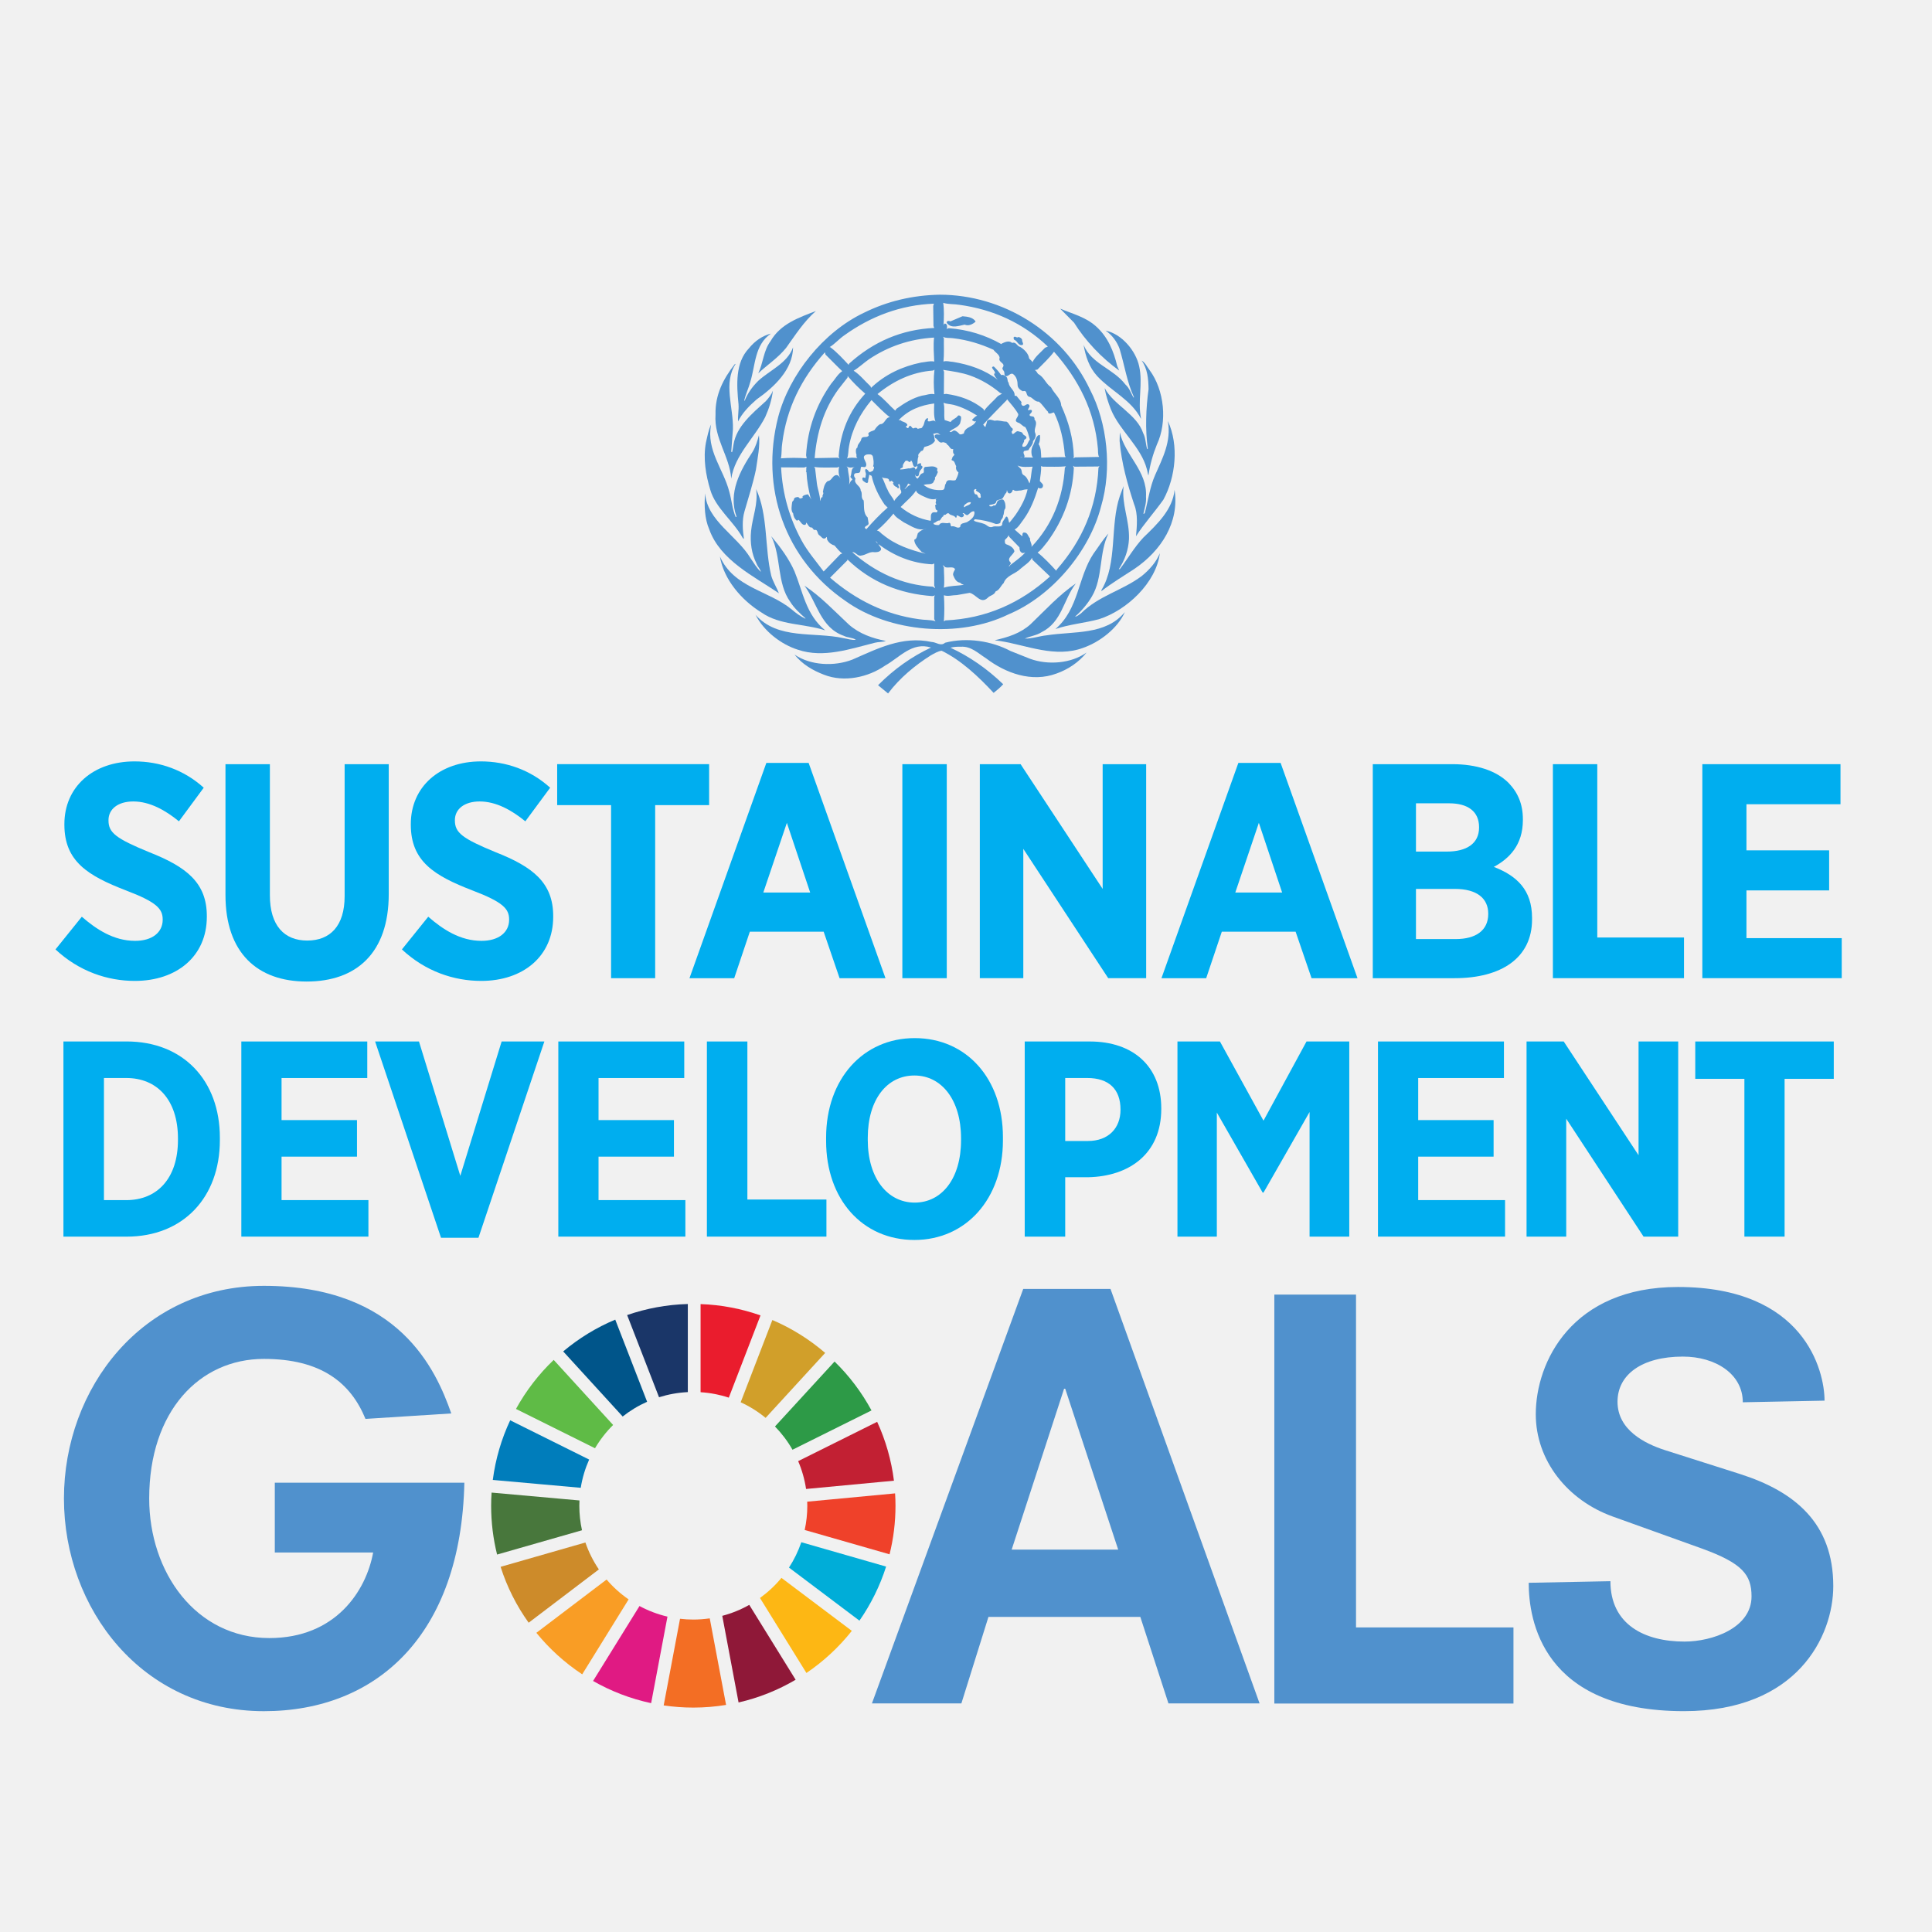 <?xml version="1.0" encoding="UTF-8"?>
<svg width="71px" height="71px" viewBox="0 0 71 71" version="1.1" xmlns="http://www.w3.org/2000/svg" xmlns:xlink="http://www.w3.org/1999/xlink">
    <!-- Generator: Sketch 52.6 (67491) - http://www.bohemiancoding.com/sketch -->
    <title>Goals</title>
    <desc>Created with Sketch.</desc>
    <g id="Symbols" stroke="none" stroke-width="1" fill="none" fill-rule="evenodd">
        <g id="SDGs2-Copy" transform="translate(-635, -78)">
            <g id="Goals" transform="translate(635, 78)">
                <polygon id="Fill-18" fill="#F1F1F1" points="0 71 71 71 71 0 0 0"></polygon>
                <path d="M3.82,39.616 L3.82,44.104 L4.641,44.104 C5.769,44.104 6.54,43.314 6.54,41.891 L6.54,41.839 C6.54,40.415 5.769,39.616 4.641,39.616 L3.82,39.616 Z M2.331,38.273 L4.651,38.273 C6.735,38.273 8.08,39.709 8.08,41.808 L8.08,41.901 C8.08,44.001 6.735,45.446 4.651,45.446 L2.331,45.446 L2.331,38.273 Z" id="Fill-115" fill="#00AEEF"></path>
                <polygon id="Fill-117" fill="#00AEEF" points="8.869 38.274 13.497 38.274 13.497 39.617 10.347 39.617 10.347 41.163 13.119 41.163 13.119 42.506 10.347 42.506 10.347 44.103 13.539 44.103 13.539 45.445 8.869 45.445"></polygon>
                <polygon id="Fill-119" fill="#00AEEF" points="13.785 38.274 15.397 38.274 16.916 43.212 18.435 38.274 20.005 38.274 17.583 45.487 16.207 45.487"></polygon>
                <polygon id="Fill-121" fill="#00AEEF" points="20.518 38.274 25.146 38.274 25.146 39.617 21.996 39.617 21.996 41.163 24.767 41.163 24.767 42.506 21.996 42.506 21.996 44.103 25.187 44.103 25.187 45.445 20.518 45.445"></polygon>
                <polygon id="Fill-123" fill="#00AEEF" points="25.978 38.274 27.466 38.274 27.466 44.082 30.371 44.082 30.371 45.445 25.978 45.445"></polygon>
                <path d="M35.318,41.901 L35.318,41.829 C35.318,40.416 34.599,39.524 33.604,39.524 C32.597,39.524 31.89,40.404 31.89,41.818 L31.89,41.89 C31.89,43.303 32.618,44.195 33.614,44.195 C34.61,44.195 35.318,43.314 35.318,41.901 M30.359,41.932 L30.359,41.808 C30.359,39.657 31.715,38.15 33.614,38.15 C35.523,38.15 36.857,39.647 36.857,41.787 L36.857,41.911 C36.857,44.052 35.503,45.568 33.604,45.568 C31.694,45.568 30.359,44.073 30.359,41.932" id="Fill-125" fill="#00AEEF"></path>
                <path d="M39.977,41.931 C40.747,41.931 41.178,41.45 41.178,40.784 L41.178,40.774 C41.178,40.025 40.747,39.616 39.957,39.616 L39.146,39.616 L39.146,41.931 L39.977,41.931 Z M37.658,38.274 L40.048,38.274 C41.66,38.274 42.676,39.206 42.676,40.732 L42.676,40.753 C42.676,42.402 41.496,43.232 39.988,43.263 L39.146,43.263 L39.146,45.445 L37.658,45.445 L37.658,38.274 Z" id="Fill-127" fill="#00AEEF"></path>
                <polygon id="Fill-129" fill="#00AEEF" points="43.271 38.274 44.832 38.274 46.433 41.184 48.014 38.274 49.585 38.274 49.585 45.445 48.126 45.445 48.126 40.866 46.433 43.827 46.402 43.827 44.718 40.886 44.718 45.445 43.271 45.445"></polygon>
                <polygon id="Fill-131" fill="#00AEEF" points="50.64 38.274 55.269 38.274 55.269 39.617 52.118 39.617 52.118 41.163 54.889 41.163 54.889 42.506 52.118 42.506 52.118 44.103 55.31 44.103 55.31 45.445 50.64 45.445"></polygon>
                <polygon id="Fill-133" fill="#00AEEF" points="56.1 38.274 57.466 38.274 60.216 42.454 60.216 38.274 61.673 38.274 61.673 45.445 60.4 45.445 57.558 41.112 57.558 45.445 56.1 45.445"></polygon>
                <polygon id="Fill-135" fill="#00AEEF" points="64.106 39.647 62.3 39.647 62.3 38.274 67.39 38.274 67.39 39.647 65.583 39.647 65.583 45.445 64.106 45.445"></polygon>
                <path d="M8.286,32.892 L8.286,28.083 L9.918,28.083 L9.918,32.903 C9.918,34.015 10.447,34.565 11.291,34.565 C12.135,34.565 12.665,34.026 12.665,32.936 L12.665,28.083 L14.286,28.083 L14.286,32.858 C14.286,35.026 13.092,36.071 11.269,36.071 C9.457,36.071 8.286,35.014 8.286,32.892" id="Fill-139" fill="#00AEEF"></path>
                <path d="M14.77,34.891 L15.738,33.689 C16.267,34.15 16.908,34.576 17.696,34.576 C18.327,34.576 18.71,34.262 18.71,33.801 L18.71,33.79 C18.71,33.397 18.484,33.15 17.359,32.722 C15.963,32.183 15.097,31.656 15.097,30.307 L15.097,30.285 C15.097,28.914 16.154,27.981 17.674,27.981 C18.597,27.981 19.498,28.295 20.218,28.948 L19.306,30.183 C18.811,29.778 18.236,29.453 17.628,29.453 C17.065,29.453 16.717,29.734 16.717,30.139 L16.717,30.15 C16.717,30.6 16.986,30.813 18.214,31.318 C19.587,31.858 20.33,32.442 20.33,33.667 L20.33,33.689 C20.33,35.15 19.216,36.048 17.685,36.048 C16.683,36.048 15.636,35.7 14.77,34.891" id="Fill-141" fill="#00AEEF"></path>
                <polygon id="Fill-143" fill="#00AEEF" points="22.457 29.588 20.476 29.588 20.476 28.082 26.06 28.082 26.06 29.588 24.077 29.588 24.077 35.948 22.457 35.948"></polygon>
                <path d="M29.774,32.801 L28.917,30.239 L28.051,32.801 L29.774,32.801 Z M28.163,28.037 L29.717,28.037 L32.541,35.948 L30.854,35.948 L30.269,34.239 L27.556,34.239 L26.982,35.948 L25.338,35.948 L28.163,28.037 Z" id="Fill-145" fill="#00AEEF"></path>
                <polygon id="Fill-147" fill="#00AEEF" points="33.161 35.948 34.793 35.948 34.793 28.083 33.161 28.083"></polygon>
                <polygon id="Fill-149" fill="#00AEEF" points="36.008 28.083 37.506 28.083 40.522 32.667 40.522 28.083 42.121 28.083 42.121 35.947 40.726 35.947 37.606 31.195 37.606 35.947 36.008 35.947"></polygon>
                <path d="M47.118,32.801 L46.262,30.239 L45.396,32.801 L47.118,32.801 Z M45.509,28.037 L47.062,28.037 L49.887,35.948 L48.199,35.948 L47.613,34.239 L44.901,34.239 L44.327,35.948 L42.683,35.948 L45.509,28.037 Z" id="Fill-150" fill="#00AEEF"></path>
                <path d="M53.466,32.667 L52.036,32.667 L52.036,34.51 L53.501,34.51 C54.232,34.51 54.692,34.195 54.692,33.588 L54.692,33.577 C54.692,33.015 54.276,32.667 53.466,32.667 Z M54.355,30.398 C54.355,29.824 53.95,29.521 53.252,29.521 L52.036,29.521 L52.036,31.295 L53.174,31.295 C53.894,31.295 54.355,31.004 54.355,30.409 L54.355,30.398 Z M50.449,28.083 L53.376,28.083 C54.255,28.083 54.986,28.319 55.436,28.768 C55.784,29.128 55.965,29.555 55.965,30.105 L55.965,30.139 C55.965,31.06 55.459,31.555 54.897,31.858 C55.74,32.184 56.302,32.701 56.302,33.734 L56.302,33.79 C56.302,35.207 55.166,35.948 53.454,35.948 L50.449,35.948 L50.449,28.083 Z" id="Fill-151" fill="#00AEEF"></path>
                <polygon id="Fill-152" fill="#00AEEF" points="57.068 28.083 58.699 28.083 58.699 34.453 61.886 34.453 61.886 35.947 57.068 35.947"></polygon>
                <polygon id="Fill-153" fill="#00AEEF" points="62.56 28.083 67.637 28.083 67.637 29.555 64.181 29.555 64.181 31.25 67.22 31.25 67.22 32.722 64.181 32.722 64.181 34.476 67.683 34.476 67.683 35.947 62.56 35.947"></polygon>
                <path d="M34.641,20.775 L34.687,20.842 C34.687,21.093 34.718,21.349 34.687,21.597 C34.914,21.521 35.177,21.533 35.422,21.493 C35.373,21.475 35.323,21.462 35.288,21.414 C35.143,21.404 35.077,21.254 35.03,21.141 C35.009,21.059 35.064,20.992 35.098,20.921 C35.037,20.796 34.846,20.888 34.736,20.842 C34.707,20.817 34.684,20.781 34.641,20.775 Z M31.145,20.561 L31.135,20.598 L30.505,21.23 C31.46,22.055 32.539,22.587 33.768,22.755 C33.964,22.789 34.188,22.771 34.378,22.828 L34.332,22.755 L34.332,21.927 L34.362,21.881 L34.268,21.907 C33.073,21.823 32.016,21.402 31.145,20.561 Z M37.942,20.57 L37.926,20.497 C37.841,20.664 37.65,20.772 37.506,20.9 C37.308,21.099 36.983,21.141 36.883,21.429 C36.775,21.527 36.738,21.68 36.588,21.735 C36.533,21.881 36.377,21.873 36.288,21.979 C36.032,22.208 35.866,21.832 35.633,21.787 L35.165,21.869 C35.002,21.869 34.84,21.927 34.687,21.875 C34.709,22.187 34.709,22.523 34.687,22.835 L34.746,22.799 C36.221,22.734 37.494,22.175 38.588,21.185 L37.942,20.57 Z M32.283,19.999 C32.302,20.072 32.4,20.118 32.373,20.21 C32.32,20.292 32.214,20.295 32.127,20.292 C31.953,20.265 31.824,20.396 31.659,20.414 C31.51,20.46 31.458,20.277 31.319,20.292 C32.17,21.034 33.145,21.499 34.284,21.561 L34.368,21.618 L34.332,21.514 L34.332,20.708 L34.259,20.738 C33.514,20.702 32.862,20.429 32.283,19.999 Z M32.263,19.974 C32.222,19.95 32.197,19.925 32.189,19.88 L32.263,19.974 Z M37.088,19.727 L37.067,19.668 C37.038,19.742 36.983,19.788 36.928,19.843 C36.931,19.891 36.914,19.965 36.972,19.999 C37.094,20.039 37.252,20.118 37.28,20.261 C37.231,20.396 36.975,20.518 37.133,20.664 C37.186,20.738 37.061,20.766 37.082,20.827 L37.125,20.769 C37.308,20.625 37.506,20.491 37.67,20.313 L37.691,20.313 C37.654,20.301 37.608,20.338 37.565,20.32 C37.48,20.28 37.464,20.203 37.464,20.115 L37.088,19.727 Z M32.836,18.874 C32.654,19.094 32.44,19.323 32.226,19.498 C32.32,19.504 32.373,19.608 32.453,19.653 C32.912,20.035 33.483,20.219 34.017,20.35 L33.87,20.283 C33.759,20.158 33.603,20.011 33.598,19.836 C33.707,19.8 33.695,19.678 33.731,19.595 C33.824,19.498 33.933,19.446 34.053,19.418 C33.745,19.546 33.475,19.318 33.217,19.198 C33.086,19.1 32.914,19.021 32.836,18.874 Z M35.789,18.788 C35.695,18.788 35.646,18.862 35.574,18.92 C35.49,18.969 35.446,18.828 35.377,18.862 C35.379,18.877 35.394,18.883 35.407,18.89 C35.425,18.911 35.431,18.956 35.407,18.977 C35.302,19.073 35.254,18.932 35.156,18.942 L35.156,18.977 C35.159,18.999 35.15,19.033 35.119,19.021 C35.057,18.92 34.932,18.956 34.87,18.868 C34.832,18.847 34.794,18.874 34.767,18.898 C34.746,18.944 34.648,18.892 34.672,18.972 C34.596,18.999 34.587,19.082 34.531,19.131 C34.437,19.115 34.393,19.222 34.305,19.219 C34.315,19.238 34.305,19.267 34.332,19.271 C34.387,19.295 34.442,19.301 34.509,19.293 C34.601,19.146 34.755,19.267 34.883,19.213 C34.962,19.228 34.907,19.314 34.966,19.345 C35.091,19.305 35.187,19.452 35.288,19.36 C35.282,19.216 35.443,19.228 35.532,19.191 C35.671,19.109 35.827,18.999 35.81,18.816 L35.789,18.788 Z M35.443,18.559 C35.435,18.583 35.402,18.626 35.443,18.642 C35.517,18.565 35.674,18.568 35.68,18.458 C35.572,18.443 35.517,18.5 35.443,18.559 Z M33.665,18.024 C33.533,18.239 33.282,18.434 33.098,18.632 C33.425,18.901 33.793,19.069 34.201,19.139 C34.223,19.056 34.188,18.953 34.231,18.883 C34.262,18.816 34.344,18.819 34.406,18.831 C34.442,18.828 34.464,18.783 34.442,18.752 C34.354,18.733 34.393,18.635 34.362,18.58 C34.365,18.55 34.417,18.556 34.406,18.517 C34.344,18.467 34.437,18.412 34.385,18.36 C34.406,18.346 34.42,18.312 34.451,18.312 C34.259,18.412 34.051,18.29 33.879,18.214 C33.799,18.168 33.683,18.122 33.665,18.024 Z M37.522,18.024 C37.433,18.018 37.327,18.07 37.25,18.009 C37.222,17.985 37.204,18.021 37.208,18.046 C37.177,18.091 37.146,18.149 37.075,18.128 C37.02,18.104 37.02,18.046 37.003,18.003 C37.006,18.037 36.993,18.067 36.986,18.097 C36.922,18.165 36.902,18.229 36.855,18.302 C36.792,18.372 36.687,18.348 36.619,18.406 C36.608,18.553 36.445,18.523 36.352,18.568 C36.347,18.586 36.368,18.59 36.377,18.605 C36.42,18.617 36.478,18.617 36.509,18.574 C36.637,18.608 36.61,18.446 36.684,18.391 C36.747,18.382 36.809,18.327 36.876,18.37 C36.944,18.452 36.959,18.572 36.949,18.679 C36.876,18.752 36.914,18.87 36.861,18.956 C36.873,19.056 36.75,19.103 36.767,19.204 C36.727,19.25 36.658,19.256 36.598,19.256 C36.356,19.164 36.102,19.106 35.832,19.082 C35.807,19.091 35.793,19.112 35.796,19.139 C35.906,19.198 36.041,19.201 36.157,19.25 C36.26,19.277 36.332,19.405 36.464,19.366 C36.574,19.305 36.758,19.402 36.83,19.287 C36.819,19.173 36.917,19.091 36.966,18.994 L37.003,18.983 C37.063,19.048 37.061,19.142 37.088,19.213 C37.173,19.121 37.242,19.021 37.317,18.926 C37.519,18.632 37.691,18.318 37.763,17.982 C37.682,17.985 37.599,18 37.522,18.024 Z M35.789,18.018 C35.793,18.064 35.799,18.125 35.839,18.165 C35.958,18.146 35.906,18.312 36.016,18.296 C36.077,18.279 36.019,18.226 36.038,18.187 C36.019,18.094 35.93,18.086 35.868,18.03 C35.862,18.012 35.875,17.997 35.885,17.982 C35.839,17.957 35.816,17.985 35.789,18.018 Z M33.37,17.768 C33.353,17.844 33.3,17.911 33.244,17.967 L33.254,17.972 C33.328,17.921 33.38,17.825 33.475,17.819 L33.37,17.768 Z M32.409,17.527 C32.494,17.686 32.542,17.865 32.63,18.024 C32.685,18.165 32.807,18.275 32.862,18.412 C32.92,18.302 33.037,18.214 33.119,18.113 C33.125,18.067 33.117,18.027 33.092,17.994 C33.064,17.93 33.089,17.838 33.04,17.783 C32.961,17.81 33.067,17.89 33.034,17.935 C33,17.957 32.964,17.93 32.961,17.899 C32.889,17.887 32.836,17.825 32.813,17.762 C32.872,17.725 32.798,17.71 32.783,17.679 C32.753,17.664 32.75,17.666 32.726,17.693 C32.709,17.693 32.692,17.697 32.679,17.688 C32.679,17.514 32.483,17.618 32.409,17.527 Z M30.835,17.15 L30.768,17.181 C30.484,17.175 30.187,17.199 29.917,17.16 L29.954,17.211 L30.021,17.773 C30.048,17.99 30.143,18.198 30.137,18.412 C30.171,18.367 30.149,18.275 30.232,18.266 C30.198,18.198 30.296,18.141 30.241,18.082 C30.269,17.935 30.287,17.786 30.416,17.679 C30.571,17.673 30.585,17.468 30.74,17.459 C30.821,17.455 30.869,17.563 30.903,17.6 C30.804,17.48 30.81,17.285 30.835,17.15 Z M29.639,17.15 L29.556,17.181 L28.705,17.175 C28.753,18.153 29.014,19.042 29.455,19.857 C29.672,20.261 29.99,20.625 30.269,21.002 L30.879,20.371 L30.951,20.341 C30.849,20.267 30.756,20.148 30.668,20.047 C30.565,20.02 30.462,19.95 30.409,19.852 C30.379,19.818 30.406,19.757 30.374,19.732 L30.337,19.778 C30.228,19.83 30.189,19.72 30.116,19.675 C30.021,19.623 30.067,19.443 29.938,19.477 C29.89,19.473 29.874,19.418 29.843,19.387 C29.723,19.4 29.694,19.267 29.629,19.204 C29.617,19.232 29.629,19.267 29.592,19.287 C29.47,19.314 29.427,19.164 29.345,19.103 C29.323,19.112 29.308,19.137 29.278,19.131 C29.203,19.067 29.154,18.975 29.151,18.874 C29.05,18.761 29.097,18.58 29.114,18.443 C29.134,18.406 29.185,18.385 29.176,18.339 C29.203,18.275 29.27,18.268 29.335,18.266 C29.359,18.279 29.384,18.302 29.396,18.324 C29.437,18.299 29.525,18.327 29.492,18.239 C29.543,18.193 29.621,18.177 29.69,18.165 C29.74,18.226 29.764,18.296 29.828,18.354 L29.785,18.287 C29.712,17.987 29.653,17.683 29.639,17.358 C29.642,17.34 29.598,17.33 29.623,17.313 L29.629,17.321 C29.632,17.254 29.626,17.196 29.639,17.15 Z M31.114,17.137 L31.16,17.211 C31.166,17.413 31.247,17.606 31.202,17.81 C31.236,17.752 31.247,17.673 31.319,17.636 C31.329,17.581 31.247,17.566 31.255,17.511 C31.312,17.397 31.257,17.214 31.408,17.165 C31.302,17.184 31.205,17.205 31.114,17.137 Z M38.257,17.129 C38.275,17.316 38.226,17.496 38.214,17.679 L38.315,17.79 C38.343,17.831 38.334,17.896 38.294,17.93 C38.251,17.957 38.195,17.954 38.153,17.921 C38.025,18.33 37.875,18.731 37.617,19.087 C37.517,19.216 37.419,19.394 37.286,19.46 L37.565,19.705 C37.58,19.69 37.572,19.665 37.574,19.644 C37.574,19.608 37.593,19.564 37.639,19.571 C37.773,19.568 37.776,19.712 37.853,19.784 C37.837,19.901 37.939,19.992 37.905,20.099 C38.677,19.287 39.063,18.29 39.133,17.187 L39.176,17.137 C38.901,17.165 38.609,17.147 38.325,17.15 L38.257,17.129 Z M39.486,17.15 L39.433,17.113 L39.463,17.196 C39.415,18.214 39.075,19.112 38.493,19.909 C38.379,20.044 38.273,20.21 38.131,20.305 C38.365,20.488 38.621,20.762 38.815,20.974 L38.839,20.927 C39.776,19.861 40.308,18.626 40.367,17.196 L40.404,17.123 L40.357,17.144 L39.486,17.15 Z M37.391,17.108 L37.486,17.202 C37.58,17.266 37.517,17.404 37.617,17.459 C37.737,17.52 37.78,17.658 37.831,17.762 C37.851,17.734 37.851,17.7 37.859,17.673 C37.902,17.504 37.896,17.316 37.948,17.15 C37.763,17.16 37.553,17.178 37.391,17.108 Z M37.58,16.808 C37.556,16.82 37.522,16.811 37.491,16.814 C37.519,16.802 37.553,16.808 37.58,16.808 Z M31.849,16.704 C31.601,16.783 31.888,16.97 31.827,17.123 C31.793,17.211 31.702,17.129 31.638,17.165 L31.613,17.327 C31.577,17.423 31.458,17.352 31.401,17.416 C31.362,17.478 31.405,17.541 31.438,17.59 C31.353,17.786 31.632,17.847 31.629,18.024 C31.713,18.134 31.616,18.293 31.739,18.391 C31.765,18.59 31.711,18.859 31.886,19.015 L31.916,19.204 C31.953,19.335 31.76,19.301 31.785,19.418 C31.822,19.4 31.831,19.449 31.833,19.46 L31.833,19.454 C32.069,19.183 32.341,18.895 32.621,18.653 L32.505,18.538 C32.286,18.214 32.116,17.869 32.033,17.489 L31.943,17.444 C31.941,17.541 31.895,17.618 31.901,17.716 L31.871,17.752 C31.805,17.749 31.765,17.697 31.711,17.664 C31.699,17.631 31.666,17.575 31.717,17.548 C31.748,17.545 31.769,17.554 31.791,17.569 C31.819,17.535 31.805,17.486 31.822,17.444 C31.831,17.37 31.765,17.303 31.812,17.239 C31.871,17.233 31.912,17.303 31.938,17.343 C31.996,17.361 32.042,17.313 32.091,17.29 C32.091,17.239 32.164,17.168 32.085,17.137 C32.127,17.019 32.097,16.893 32.078,16.778 C32.044,16.677 31.932,16.695 31.849,16.704 Z M34.509,15.949 C34.461,15.894 34.354,15.928 34.289,15.949 C34.351,16.01 34.326,16.12 34.362,16.196 C34.271,16.349 34.118,16.383 33.973,16.426 C33.933,16.475 33.943,16.581 33.848,16.573 C33.818,16.64 33.714,16.679 33.753,16.778 C33.705,16.882 33.729,17.016 33.701,17.129 C33.52,17.241 33.573,16.978 33.48,16.924 L33.45,16.976 C33.414,16.985 33.389,16.964 33.364,16.939 C33.336,16.93 33.291,16.921 33.267,16.945 C33.228,17.012 33.165,17.068 33.181,17.16 C33.162,17.214 33.071,17.196 33.083,17.254 C33.183,17.251 33.294,17.233 33.392,17.211 C33.462,17.23 33.52,17.178 33.592,17.175 C33.615,17.187 33.642,17.211 33.634,17.248 L33.659,17.248 C33.707,17.211 33.729,17.157 33.707,17.102 C33.714,17.037 33.784,17.037 33.826,17.019 C33.867,17.037 33.842,17.077 33.848,17.108 C33.986,17.16 33.814,17.261 33.797,17.334 C33.759,17.392 33.797,17.524 33.68,17.504 C33.659,17.499 33.642,17.478 33.65,17.452 L33.634,17.452 C33.631,17.501 33.667,17.569 33.718,17.59 C33.802,17.52 33.806,17.4 33.928,17.386 C33.993,17.318 33.901,17.214 33.996,17.16 C34.154,17.157 34.326,17.089 34.451,17.217 C34.442,17.272 34.42,17.296 34.468,17.343 C34.437,17.413 34.415,17.489 34.357,17.548 C34.371,17.587 34.36,17.636 34.326,17.664 C34.284,17.85 34.069,17.762 33.943,17.825 C34.137,17.972 34.368,18.027 34.621,18.009 C34.752,18.003 34.693,17.842 34.761,17.768 C34.804,17.554 34.999,17.7 35.119,17.642 C35.165,17.551 35.211,17.462 35.224,17.358 C35.146,17.309 35.116,17.217 35.14,17.129 C35.087,17.058 35.094,16.93 34.981,16.918 C34.962,16.893 34.978,16.864 34.993,16.844 C34.991,16.778 35.057,16.757 35.077,16.704 C35.006,16.658 35.024,16.557 35.03,16.5 C34.911,16.533 34.898,16.377 34.81,16.343 C34.788,16.273 34.712,16.261 34.651,16.249 C34.504,16.319 34.479,16.138 34.368,16.096 C34.357,16.063 34.332,16.013 34.368,15.985 C34.423,15.94 34.497,15.98 34.562,15.977 L34.509,15.949 Z M33.024,15.442 L33.092,15.442 C33.165,15.515 33.284,15.5 33.34,15.598 C33.367,15.653 33.289,15.647 33.291,15.692 C33.307,15.705 33.328,15.708 33.34,15.729 C33.398,15.751 33.387,15.695 33.408,15.671 C33.483,15.595 33.496,15.744 33.57,15.744 C33.622,15.711 33.695,15.708 33.731,15.766 C33.781,15.723 33.885,15.763 33.901,15.683 C33.996,15.582 33.943,15.426 34.084,15.363 C34.133,15.39 34.081,15.436 34.098,15.478 C34.195,15.519 34.302,15.399 34.378,15.494 C34.307,15.295 34.326,15.047 34.332,14.827 C33.839,14.892 33.387,15.059 33.024,15.442 Z M34.672,14.803 C34.73,14.977 34.679,15.235 34.715,15.436 L34.935,15.509 C34.999,15.402 35.14,15.381 35.202,15.28 C35.242,15.246 35.288,15.28 35.318,15.316 C35.327,15.399 35.305,15.481 35.282,15.561 C35.199,15.726 35.002,15.747 34.894,15.867 C34.962,15.906 35.002,15.833 35.06,15.818 C35.146,15.826 35.213,15.9 35.265,15.956 C35.32,15.98 35.373,15.946 35.422,15.928 C35.456,15.674 35.774,15.711 35.868,15.473 L35.81,15.494 C35.786,15.46 35.725,15.475 35.728,15.42 C35.78,15.371 35.847,15.295 35.912,15.274 C35.636,15.103 35.351,14.956 35.04,14.877 C34.917,14.848 34.788,14.846 34.672,14.803 Z M32.027,14.702 C31.605,15.207 31.315,15.763 31.202,16.395 C31.169,16.542 31.188,16.713 31.129,16.851 C31.236,16.802 31.393,16.82 31.513,16.836 C31.441,16.799 31.499,16.71 31.46,16.661 C31.451,16.585 31.438,16.489 31.513,16.441 C31.503,16.316 31.638,16.251 31.65,16.138 C31.684,16.01 31.831,16.096 31.901,16.029 C31.947,16.004 31.908,15.961 31.908,15.928 C31.969,15.845 32.063,15.848 32.137,15.803 C32.189,15.723 32.255,15.637 32.341,15.588 C32.525,15.595 32.528,15.338 32.702,15.332 C32.464,15.152 32.238,14.911 32.027,14.702 Z M37.008,14.672 L36.993,14.708 C36.711,15.002 36.402,15.304 36.132,15.604 C36.152,15.64 36.182,15.674 36.215,15.692 C36.227,15.619 36.266,15.555 36.273,15.478 C36.347,15.377 36.457,15.442 36.553,15.463 C36.699,15.429 36.836,15.497 36.986,15.494 C37.097,15.549 37.106,15.689 37.208,15.744 C37.234,15.784 37.213,15.83 37.177,15.86 C37.208,16.089 37.317,15.799 37.433,15.854 C37.483,15.873 37.544,15.867 37.58,15.919 C37.599,16.013 37.716,15.995 37.722,16.086 C37.712,16.132 37.664,16.144 37.633,16.169 C37.661,16.261 37.538,16.319 37.58,16.416 C37.758,16.45 37.763,16.245 37.847,16.154 C37.801,15.995 37.768,15.833 37.676,15.692 C37.574,15.671 37.514,15.553 37.412,15.53 C37.216,15.454 37.443,15.332 37.419,15.215 C37.314,15.02 37.149,14.846 37.008,14.672 Z M31.152,13.821 L31.145,13.88 L30.815,14.299 C30.273,15.041 30.014,15.9 29.938,16.836 L30.776,16.82 L30.857,16.851 C30.824,16.83 30.832,16.792 30.821,16.762 C30.888,15.891 31.194,15.115 31.797,14.467 C31.564,14.265 31.346,14.052 31.152,13.821 Z M34.662,13.593 L34.693,13.66 L34.687,14.488 L34.767,14.474 C35.275,14.543 35.741,14.705 36.141,15.032 L36.163,15.097 C36.3,14.904 36.509,14.739 36.671,14.555 L36.824,14.467 L36.75,14.436 C36.414,14.156 36.046,13.941 35.649,13.8 C35.339,13.69 34.999,13.644 34.662,13.593 Z M34.341,13.587 L34.289,13.617 C33.511,13.673 32.838,13.997 32.247,14.482 C32.48,14.644 32.688,14.904 32.899,15.09 C32.914,15.069 32.93,15.047 32.944,15.023 C33.236,14.815 33.536,14.626 33.879,14.541 C34.032,14.525 34.182,14.451 34.341,14.488 C34.307,14.201 34.307,13.883 34.341,13.587 Z M30.315,12.947 C29.442,13.917 28.903,15.023 28.747,16.285 C28.715,16.468 28.736,16.658 28.697,16.844 C29.006,16.82 29.338,16.82 29.645,16.844 L29.623,16.726 C29.681,15.751 29.993,14.882 30.541,14.106 C30.679,13.951 30.78,13.755 30.951,13.639 C30.752,13.452 30.545,13.235 30.337,13.03 L30.315,12.947 Z M38.734,12.926 C38.567,13.153 38.336,13.364 38.126,13.58 L38.022,13.602 C38.087,13.617 38.104,13.693 38.148,13.74 C38.37,13.859 38.428,14.097 38.625,14.232 C38.734,14.461 38.989,14.638 38.998,14.9 C39.265,15.488 39.446,16.108 39.463,16.799 L39.44,16.836 C39.467,16.836 39.491,16.823 39.512,16.808 L40.394,16.792 C40.336,16.707 40.36,16.581 40.346,16.478 C40.229,15.118 39.647,13.953 38.734,12.926 Z M31.932,13.205 C31.742,13.337 31.566,13.507 31.371,13.623 C31.598,13.766 31.785,14.006 31.99,14.195 L32.011,14.253 C32.532,13.755 33.165,13.465 33.848,13.324 C34.011,13.309 34.174,13.254 34.332,13.287 C34.32,12.996 34.295,12.695 34.326,12.406 C33.438,12.458 32.642,12.728 31.932,13.205 Z M37.428,12.383 C37.364,12.444 37.308,12.327 37.25,12.398 C37.247,12.431 37.252,12.462 37.272,12.486 C37.4,12.532 37.415,12.718 37.58,12.676 C37.63,12.621 37.551,12.563 37.565,12.492 C37.544,12.429 37.49,12.401 37.428,12.383 Z M34.656,12.377 L34.687,12.435 C34.682,12.718 34.7,13.021 34.672,13.287 C34.788,13.247 34.907,13.296 35.024,13.299 C35.624,13.397 36.191,13.589 36.671,13.959 C36.613,13.899 36.543,13.828 36.53,13.74 C36.539,13.727 36.553,13.724 36.567,13.727 C36.574,13.633 36.472,13.583 36.457,13.498 C36.472,13.48 36.494,13.462 36.525,13.471 C36.629,13.569 36.716,13.675 36.794,13.786 C36.861,13.758 36.917,13.8 36.966,13.837 C37.054,13.889 37,14.002 37.067,14.063 C37.079,14.244 37.3,14.344 37.286,14.525 C37.29,14.567 37.341,14.534 37.36,14.555 L37.544,14.781 C37.511,14.825 37.538,14.877 37.574,14.907 C37.657,14.944 37.703,14.84 37.786,14.855 C37.905,14.922 37.768,15.002 37.78,15.075 C37.825,15.078 37.883,15.038 37.92,15.084 C37.936,15.152 37.865,15.194 37.837,15.237 C37.837,15.304 37.893,15.289 37.942,15.304 C37.998,15.301 38.031,15.368 38.015,15.415 C38.168,15.574 37.97,15.744 38.043,15.912 C38.093,16.023 38.031,16.13 37.964,16.212 C37.967,16.346 37.844,16.429 37.795,16.542 L37.639,16.573 C37.556,16.655 37.709,16.757 37.626,16.808 L37.97,16.814 L37.933,16.778 C37.883,16.643 37.896,16.463 37.978,16.343 C38.031,16.234 38.043,16.102 38.141,16.007 C38.162,16.001 38.203,15.961 38.22,16.007 C38.226,16.111 38.218,16.23 38.168,16.322 C38.266,16.463 38.254,16.646 38.264,16.82 C38.567,16.802 38.863,16.796 39.161,16.799 L39.133,16.74 C39.088,16.175 38.97,15.64 38.734,15.157 C38.67,15.16 38.625,15.212 38.551,15.194 C38.527,15.185 38.512,15.16 38.514,15.132 C38.393,15.017 38.315,14.864 38.178,14.76 C38.022,14.775 37.951,14.595 37.811,14.577 C37.684,14.525 37.77,14.323 37.59,14.378 C37.501,14.342 37.415,14.274 37.398,14.173 C37.398,14.014 37.367,13.843 37.222,13.74 C37.112,13.7 37.067,13.846 36.955,13.821 C36.895,13.792 36.922,13.712 36.903,13.66 C36.883,13.614 36.83,13.58 36.84,13.519 C36.983,13.33 36.665,13.333 36.737,13.147 C36.716,13.012 36.58,12.96 36.509,12.853 C36.035,12.639 35.561,12.492 35.024,12.429 C34.894,12.41 34.77,12.437 34.656,12.377 Z M35.371,11.622 L34.928,11.811 C34.894,11.795 34.821,11.777 34.798,11.826 C34.779,11.842 34.798,11.863 34.804,11.878 C34.966,12.086 35.248,11.969 35.449,11.93 C35.596,11.992 35.737,11.918 35.847,11.826 L35.847,11.805 C35.743,11.657 35.548,11.636 35.371,11.622 Z M34.32,11.16 C33.089,11.208 31.996,11.628 31.026,12.324 C30.838,12.453 30.673,12.648 30.484,12.758 L30.51,12.758 C30.752,12.936 30.982,13.189 31.188,13.41 L31.202,13.366 C32.097,12.554 33.138,12.107 34.332,12.052 L34.305,11.979 L34.295,11.246 L34.32,11.16 Z M34.662,11.129 C34.7,11.371 34.69,11.701 34.672,11.973 C34.672,11.946 34.684,11.921 34.7,11.899 C34.742,11.875 34.779,11.912 34.798,11.943 C34.801,11.985 34.818,12.058 34.782,12.083 C34.818,12.089 34.837,12.061 34.87,12.061 C35.572,12.113 36.221,12.318 36.802,12.648 L36.802,12.633 C36.922,12.575 37.075,12.498 37.197,12.603 C37.344,12.548 37.372,12.728 37.491,12.749 C37.636,12.835 37.797,12.994 37.817,13.162 C37.844,13.217 37.929,13.257 37.942,13.314 C38.04,13.106 38.237,12.96 38.404,12.78 L38.508,12.736 C37.584,11.857 36.485,11.371 35.26,11.202 C35.064,11.169 34.849,11.187 34.662,11.129 Z M40.058,14.32 C40.695,15.546 40.875,17.233 40.462,18.617 C40.043,20.253 38.665,21.907 37.061,22.578 C35.254,23.461 32.688,23.242 31.077,22.089 C28.839,20.557 27.925,17.921 28.6,15.316 C29.011,13.769 30.245,12.208 31.755,11.491 C32.603,11.072 33.53,10.848 34.54,10.83 C36.849,10.833 39.054,12.187 40.058,14.32 Z" id="Fill-154" fill="#5091CD"></path>
                <path d="M40.272,11.988 C40.722,12.388 40.924,12.908 41.056,13.445 L41.129,13.617 C40.477,13.15 39.886,12.52 39.47,11.857 L38.961,11.343 C39.408,11.532 39.889,11.646 40.272,11.988" id="Fill-155" fill="#5091CD"></path>
                <path d="M28.888,12.786 C28.588,13.156 28.206,13.4 27.866,13.718 C28.049,13.34 28.055,12.887 28.316,12.539 C28.686,11.894 29.372,11.668 29.984,11.429 C29.534,11.824 29.222,12.321 28.888,12.786" id="Fill-156" fill="#5091CD"></path>
                <path d="M41.864,13.461 C42.008,14.103 41.8,14.73 41.932,15.378 L41.926,15.384 C41.576,14.696 40.832,14.372 40.322,13.822 C40.024,13.495 39.895,13.098 39.822,12.676 C40.116,13.382 40.906,13.538 41.359,14.131 C41.513,14.268 41.561,14.458 41.66,14.613 L41.673,14.598 C41.414,14.042 41.326,13.416 41.145,12.822 C41.053,12.566 40.872,12.312 40.631,12.15 C41.224,12.272 41.742,12.892 41.864,13.461" id="Fill-157" fill="#5091CD"></path>
                <path d="M28.331,12.26 C27.724,12.676 27.765,13.422 27.571,14.042 C27.51,14.271 27.403,14.482 27.351,14.717 L27.366,14.73 C27.468,14.463 27.645,14.213 27.865,13.996 C28.297,13.599 28.933,13.351 29.145,12.764 C29.136,13.581 28.453,14.223 27.802,14.681 C27.532,14.916 27.271,15.185 27.124,15.488 C27.11,15.283 27.156,15.075 27.14,14.855 C27.069,14.143 27.018,13.33 27.522,12.801 C27.741,12.529 28.019,12.339 28.331,12.26" id="Fill-158" fill="#5091CD"></path>
                <path d="M42.247,13.602 C42.789,14.336 42.908,15.502 42.513,16.342 C42.367,16.701 42.262,17.081 42.204,17.474 C42.176,17.406 42.171,17.315 42.146,17.239 C41.931,16.417 41.15,15.83 40.829,15.053 C40.728,14.8 40.642,14.537 40.594,14.261 C40.936,14.895 41.781,15.221 42.011,15.918 C42.106,16.096 42.1,16.316 42.158,16.505 C42.171,16.505 42.181,16.496 42.181,16.484 C42.082,15.765 42.112,15.013 42.209,14.305 C42.204,13.92 42.168,13.547 41.954,13.25 C42.09,13.33 42.152,13.482 42.247,13.602" id="Fill-159" fill="#5091CD"></path>
                <path d="M27.035,13.372 C26.57,14.08 26.957,14.968 26.935,15.772 L26.873,16.594 C26.883,16.6 26.883,16.624 26.904,16.615 C26.931,16.524 26.938,16.426 26.957,16.331 C27.067,15.668 27.641,15.198 28.147,14.738 C28.255,14.619 28.349,14.498 28.404,14.357 C28.364,14.687 28.26,15.02 28.122,15.325 C27.731,16.09 27.004,16.716 26.873,17.59 C26.81,16.753 26.237,16.126 26.295,15.237 C26.276,14.516 26.577,13.926 26.999,13.388 C27.012,13.382 27.021,13.37 27.035,13.372" id="Fill-160" fill="#5091CD"></path>
                <path d="M42.755,18.361 C42.433,18.816 42.046,19.241 41.748,19.706 C41.781,19.339 41.825,18.886 41.68,18.538 C41.433,17.789 41.216,17.028 41.145,16.206 L41.153,15.891 C41.341,16.732 42.168,17.309 42.115,18.25 C42.133,18.48 42.064,18.672 42.02,18.874 L42.035,18.889 L42.072,18.847 C42.195,18.385 42.257,17.899 42.446,17.468 C42.718,16.848 43.055,16.221 42.918,15.473 C43.331,16.356 43.205,17.535 42.755,18.361" id="Fill-161" fill="#5091CD"></path>
                <path d="M26.8,18.067 C26.889,18.376 26.91,18.709 27.036,19 C27.048,19.005 27.057,18.993 27.066,18.985 C26.751,18.104 27.205,17.288 27.66,16.6 C27.77,16.414 27.835,16.207 27.89,15.992 C27.939,16.389 27.838,16.848 27.78,17.26 C27.669,17.786 27.504,18.285 27.359,18.795 C27.266,19.112 27.291,19.473 27.339,19.807 L27.294,19.769 C26.959,19.155 26.298,18.675 26.103,18.002 C25.94,17.468 25.833,16.848 25.943,16.264 C25.995,16.038 26.035,15.806 26.133,15.598 C25.946,16.552 26.589,17.24 26.8,18.067" id="Fill-162" fill="#5091CD"></path>
                <path d="M41.49,19.806 C41.469,20.218 41.334,20.585 41.116,20.915 L41.154,20.915 C41.447,20.53 41.677,20.121 42.019,19.754 C42.553,19.241 43.095,18.715 43.165,18.002 C43.346,19.191 42.679,20.234 41.689,20.906 C41.283,21.172 40.869,21.42 40.477,21.722 L40.477,21.686 C41.077,20.689 40.782,19.323 41.154,18.229 L41.291,17.862 C41.215,18.543 41.511,19.122 41.49,19.806" id="Fill-163" fill="#5091CD"></path>
                <path d="M28.343,21.157 C28.408,21.383 28.54,21.585 28.625,21.802 C27.713,21.182 26.469,20.591 26.065,19.455 C25.894,19.063 25.875,18.578 25.912,18.128 C25.985,19.14 27.076,19.675 27.581,20.512 C27.7,20.683 27.804,20.873 27.964,21.016 C27.939,20.909 27.838,20.818 27.801,20.708 C27.623,20.356 27.559,19.938 27.602,19.513 C27.652,18.996 27.869,18.516 27.786,17.972 C28.23,18.928 28.095,20.121 28.343,21.157" id="Fill-164" fill="#5091CD"></path>
                <path d="M40.131,21.912 C39.975,22.184 39.752,22.447 39.507,22.661 C39.586,22.658 39.657,22.587 39.726,22.541 C40.386,21.887 41.242,21.705 41.954,21.172 C42.237,20.946 42.498,20.649 42.624,20.329 C42.49,21.414 41.409,22.431 40.388,22.755 C39.861,22.896 39.299,22.942 38.787,23.116 C39.653,22.374 39.605,21.224 40.183,20.35 C40.367,20.103 40.519,19.842 40.734,19.608 C40.383,20.313 40.536,21.228 40.131,21.912" id="Fill-165" fill="#5091CD"></path>
                <path d="M29.197,20.995 C29.505,21.747 29.62,22.596 30.327,23.166 C29.562,22.914 28.665,22.984 27.991,22.514 C27.253,22.061 26.594,21.295 26.457,20.451 C26.965,21.6 28.24,21.695 29.093,22.395 C29.249,22.531 29.416,22.651 29.592,22.734 L29.602,22.724 C29.405,22.548 29.18,22.345 29.041,22.117 C28.542,21.423 28.717,20.451 28.343,19.705 C28.683,20.112 28.993,20.533 29.197,20.995" id="Fill-166" fill="#5091CD"></path>
                <path d="M38.279,23.232 C38.092,23.354 37.856,23.376 37.663,23.468 C37.939,23.473 38.19,23.376 38.463,23.348 C39.472,23.19 40.631,23.351 41.338,22.493 C41.074,23.091 40.416,23.593 39.816,23.804 C38.784,24.191 37.746,23.715 36.756,23.557 L36.568,23.532 L36.568,23.525 C37.039,23.419 37.498,23.278 37.874,22.939 C38.429,22.407 38.922,21.86 39.538,21.441 C39.081,22.025 39.033,22.856 38.279,23.232" id="Fill-167" fill="#5091CD"></path>
                <path d="M31.197,22.954 C31.589,23.297 32.06,23.455 32.556,23.556 C32.438,23.599 32.281,23.586 32.151,23.62 C31.261,23.841 30.27,24.197 29.323,23.877 C28.708,23.684 28.074,23.198 27.765,22.594 C28.58,23.519 29.911,23.211 30.998,23.452 C31.151,23.474 31.292,23.534 31.454,23.51 C31.326,23.427 31.145,23.437 31.004,23.364 C30.153,23.064 30.027,22.144 29.564,21.524 C30.156,21.915 30.651,22.444 31.197,22.954" id="Fill-168" fill="#5091CD"></path>
                <path d="M37.847,24.207 C38.508,24.452 39.366,24.384 39.932,23.98 C39.641,24.345 39.244,24.604 38.829,24.751 C37.911,25.093 36.953,24.736 36.236,24.192 C35.945,24.008 35.689,23.743 35.312,23.767 C35.178,23.764 35.046,23.77 34.93,23.803 C35.628,24.128 36.273,24.573 36.867,25.145 C36.767,25.259 36.636,25.366 36.515,25.463 C35.945,24.849 35.312,24.259 34.605,23.914 C34.466,23.932 34.335,24.014 34.21,24.082 C33.634,24.445 33.065,24.913 32.636,25.484 L32.268,25.181 C32.857,24.589 33.505,24.128 34.215,23.797 C33.518,23.578 33.062,24.161 32.531,24.458 C31.914,24.888 31.025,25.09 30.277,24.794 C29.877,24.641 29.487,24.418 29.197,24.055 C29.785,24.458 30.661,24.5 31.329,24.238 C32.225,23.849 33.156,23.358 34.237,23.592 C34.406,23.596 34.571,23.764 34.731,23.62 C35.533,23.412 36.443,23.556 37.134,23.923 L37.847,24.207 Z" id="Fill-169" fill="#5091CD"></path>
                <path d="M10.099,54.488 L17.065,54.488 C16.945,60.079 13.853,62.885 9.698,62.885 C5.221,62.885 2.35,59.117 2.35,55.069 C2.35,51.021 5.221,47.254 9.698,47.254 C14.657,47.254 16.022,50.339 16.584,51.943 L13.431,52.144 C12.89,50.821 11.806,49.939 9.698,49.939 C7.329,49.939 5.483,51.863 5.483,55.069 C5.483,57.774 7.189,60.198 9.9,60.198 C12.327,60.198 13.453,58.476 13.713,57.053 L10.099,57.053 L10.099,54.488 Z" id="Fill-170" fill="#5091CD"></path>
                <polygon id="Fill-171" fill="#5091CD" points="46.831 47.576 49.833 47.576 49.833 59.807 55.619 59.807 55.619 62.604 46.831 62.604"></polygon>
                <path d="M64.047,51.533 C64.047,50.494 63.046,49.854 61.845,49.854 C60.343,49.854 59.443,50.513 59.443,51.513 C59.443,52.552 60.444,53.052 61.185,53.291 L63.947,54.17 C65.95,54.81 67.372,55.97 67.372,58.288 C67.372,60.127 66.05,62.884 61.886,62.884 C56.659,62.884 56.179,59.507 56.179,58.167 L59.182,58.108 C59.182,59.707 60.444,60.327 61.905,60.327 C62.926,60.327 64.368,59.827 64.368,58.668 C64.368,57.868 64.028,57.448 62.546,56.909 L59.263,55.73 C57.601,55.13 56.439,53.671 56.439,51.973 C56.439,50.053 57.761,47.296 61.665,47.296 C66.309,47.296 67.051,50.373 67.051,51.473 L64.047,51.533 Z" id="Fill-172" fill="#5091CD"></path>
                <path d="M21.866,53.222 C22.051,52.909 22.275,52.621 22.532,52.367 L20.348,49.976 C19.799,50.501 19.331,51.108 18.962,51.778 L21.866,53.222 Z" id="Fill-173" fill="#5FBB46"></path>
                <path d="M27.219,51.533 C27.551,51.684 27.858,51.877 28.136,52.106 L30.325,49.719 C29.748,49.223 29.095,48.813 28.384,48.51 L27.219,51.533 Z" id="Fill-174" fill="#D19F2A"></path>
                <path d="M32.235,52.251 L29.332,53.696 C29.471,54.019 29.569,54.362 29.623,54.719 L32.852,54.415 C32.756,53.653 32.545,52.925 32.235,52.251" id="Fill-175" fill="#C22033"></path>
                <path d="M29.124,53.277 L32.027,51.833 C31.667,51.167 31.209,50.561 30.67,50.036 L28.48,52.422 C28.729,52.678 28.947,52.965 29.124,53.277" id="Fill-176" fill="#2D9A47"></path>
                <path d="M21.29,55.336 C21.29,55.271 21.293,55.206 21.295,55.141 L18.066,54.852 C18.054,55.012 18.049,55.173 18.049,55.336 C18.049,55.954 18.125,56.554 18.268,57.129 L21.388,56.236 C21.324,55.946 21.29,55.645 21.29,55.336" id="Fill-177" fill="#48773C"></path>
                <path d="M28.718,57.986 C28.489,58.265 28.222,58.513 27.929,58.725 L29.636,61.481 C30.268,61.053 30.832,60.53 31.304,59.933 L28.718,57.986 Z" id="Fill-178" fill="#FDB714"></path>
                <path d="M29.668,55.336 C29.668,55.641 29.635,55.939 29.572,56.226 L32.691,57.12 C32.833,56.549 32.909,55.951 32.909,55.336 C32.909,55.183 32.904,55.032 32.894,54.881 L29.664,55.186 C29.667,55.236 29.668,55.286 29.668,55.336" id="Fill-179" fill="#EF412A"></path>
                <path d="M22.292,58.047 L19.711,60.005 C20.191,60.595 20.759,61.11 21.396,61.53 L23.101,58.777 C22.801,58.569 22.528,58.324 22.292,58.047" id="Fill-180" fill="#F99D25"></path>
                <path d="M21.342,54.676 C21.4,54.312 21.506,53.964 21.651,53.638 L18.749,52.195 C18.43,52.875 18.21,53.613 18.11,54.387 L21.342,54.676 Z" id="Fill-181" fill="#007DBB"></path>
                <path d="M29.239,61.73 L27.535,58.978 C27.226,59.153 26.894,59.289 26.543,59.381 L27.142,62.565 C27.891,62.393 28.595,62.108 29.239,61.73" id="Fill-182" fill="#8F1838"></path>
                <path d="M29.448,56.676 C29.334,57.008 29.182,57.32 28.995,57.608 L31.584,59.558 C32.004,58.954 32.336,58.286 32.564,57.571 L29.448,56.676 Z" id="Fill-183" fill="#00ADD8"></path>
                <path d="M26.083,59.474 C25.886,59.502 25.683,59.518 25.479,59.518 C25.314,59.518 25.152,59.508 24.991,59.489 L24.39,62.673 C24.746,62.725 25.108,62.753 25.479,62.753 C25.888,62.753 26.291,62.719 26.683,62.655 L26.083,59.474 Z" id="Fill-184" fill="#F36E24"></path>
                <path d="M25.746,51.163 C26.107,51.186 26.455,51.254 26.783,51.363 L27.948,48.341 C27.255,48.097 26.516,47.951 25.746,47.925 L25.746,51.163 Z" id="Fill-185" fill="#EA1C2D"></path>
                <path d="M24.529,59.41 C24.166,59.325 23.821,59.193 23.501,59.021 L21.795,61.775 C22.452,62.15 23.169,62.428 23.929,62.59 L24.529,59.41 Z" id="Fill-186" fill="#E01A83"></path>
                <path d="M24.219,51.348 C24.556,51.242 24.911,51.177 25.277,51.159 L25.277,47.922 C24.499,47.943 23.75,48.085 23.047,48.328 L24.219,51.348 Z" id="Fill-187" fill="#1A3668"></path>
                <path d="M22.008,57.675 C21.802,57.372 21.635,57.04 21.513,56.686 L18.397,57.58 C18.633,58.322 18.983,59.013 19.428,59.634 L22.008,57.675 Z" id="Fill-188" fill="#CD8B2A"></path>
                <path d="M22.883,52.056 C23.157,51.84 23.458,51.657 23.781,51.514 L22.61,48.496 C21.911,48.788 21.268,49.185 20.697,49.664 L22.883,52.056 Z" id="Fill-189" fill="#00558A"></path>
                <path d="M39.146,51.034 L39.105,51.034 L37.178,56.948 L41.093,56.948 L39.146,51.034 Z M41.906,59.42 L36.325,59.42 L35.33,62.6 L32.043,62.6 L37.603,47.367 L40.81,47.367 L46.289,62.6 L42.94,62.6 L41.906,59.42 Z" id="Fill-190" fill="#5091CD"></path>
                <path d="M2.039,34.891 L3.007,33.689 C3.536,34.15 4.178,34.576 4.966,34.576 C5.597,34.576 5.979,34.262 5.979,33.801 L5.979,33.79 C5.979,33.397 5.754,33.15 4.628,32.722 C3.232,32.183 2.366,31.656 2.366,30.307 L2.366,30.285 C2.366,28.914 3.424,27.981 4.944,27.981 C5.866,27.981 6.767,28.295 7.487,28.948 L6.576,30.183 C6.081,29.778 5.506,29.453 4.898,29.453 C4.335,29.453 3.987,29.734 3.987,30.139 L3.987,30.15 C3.987,30.6 4.256,30.813 5.484,31.318 C6.857,31.858 7.601,32.442 7.601,33.667 L7.601,33.689 C7.601,35.15 6.487,36.048 4.955,36.048 C3.954,36.048 2.906,35.7 2.039,34.891" id="Fill-137" fill="#00AEEF"></path>
            </g>
        </g>
    </g>
</svg>